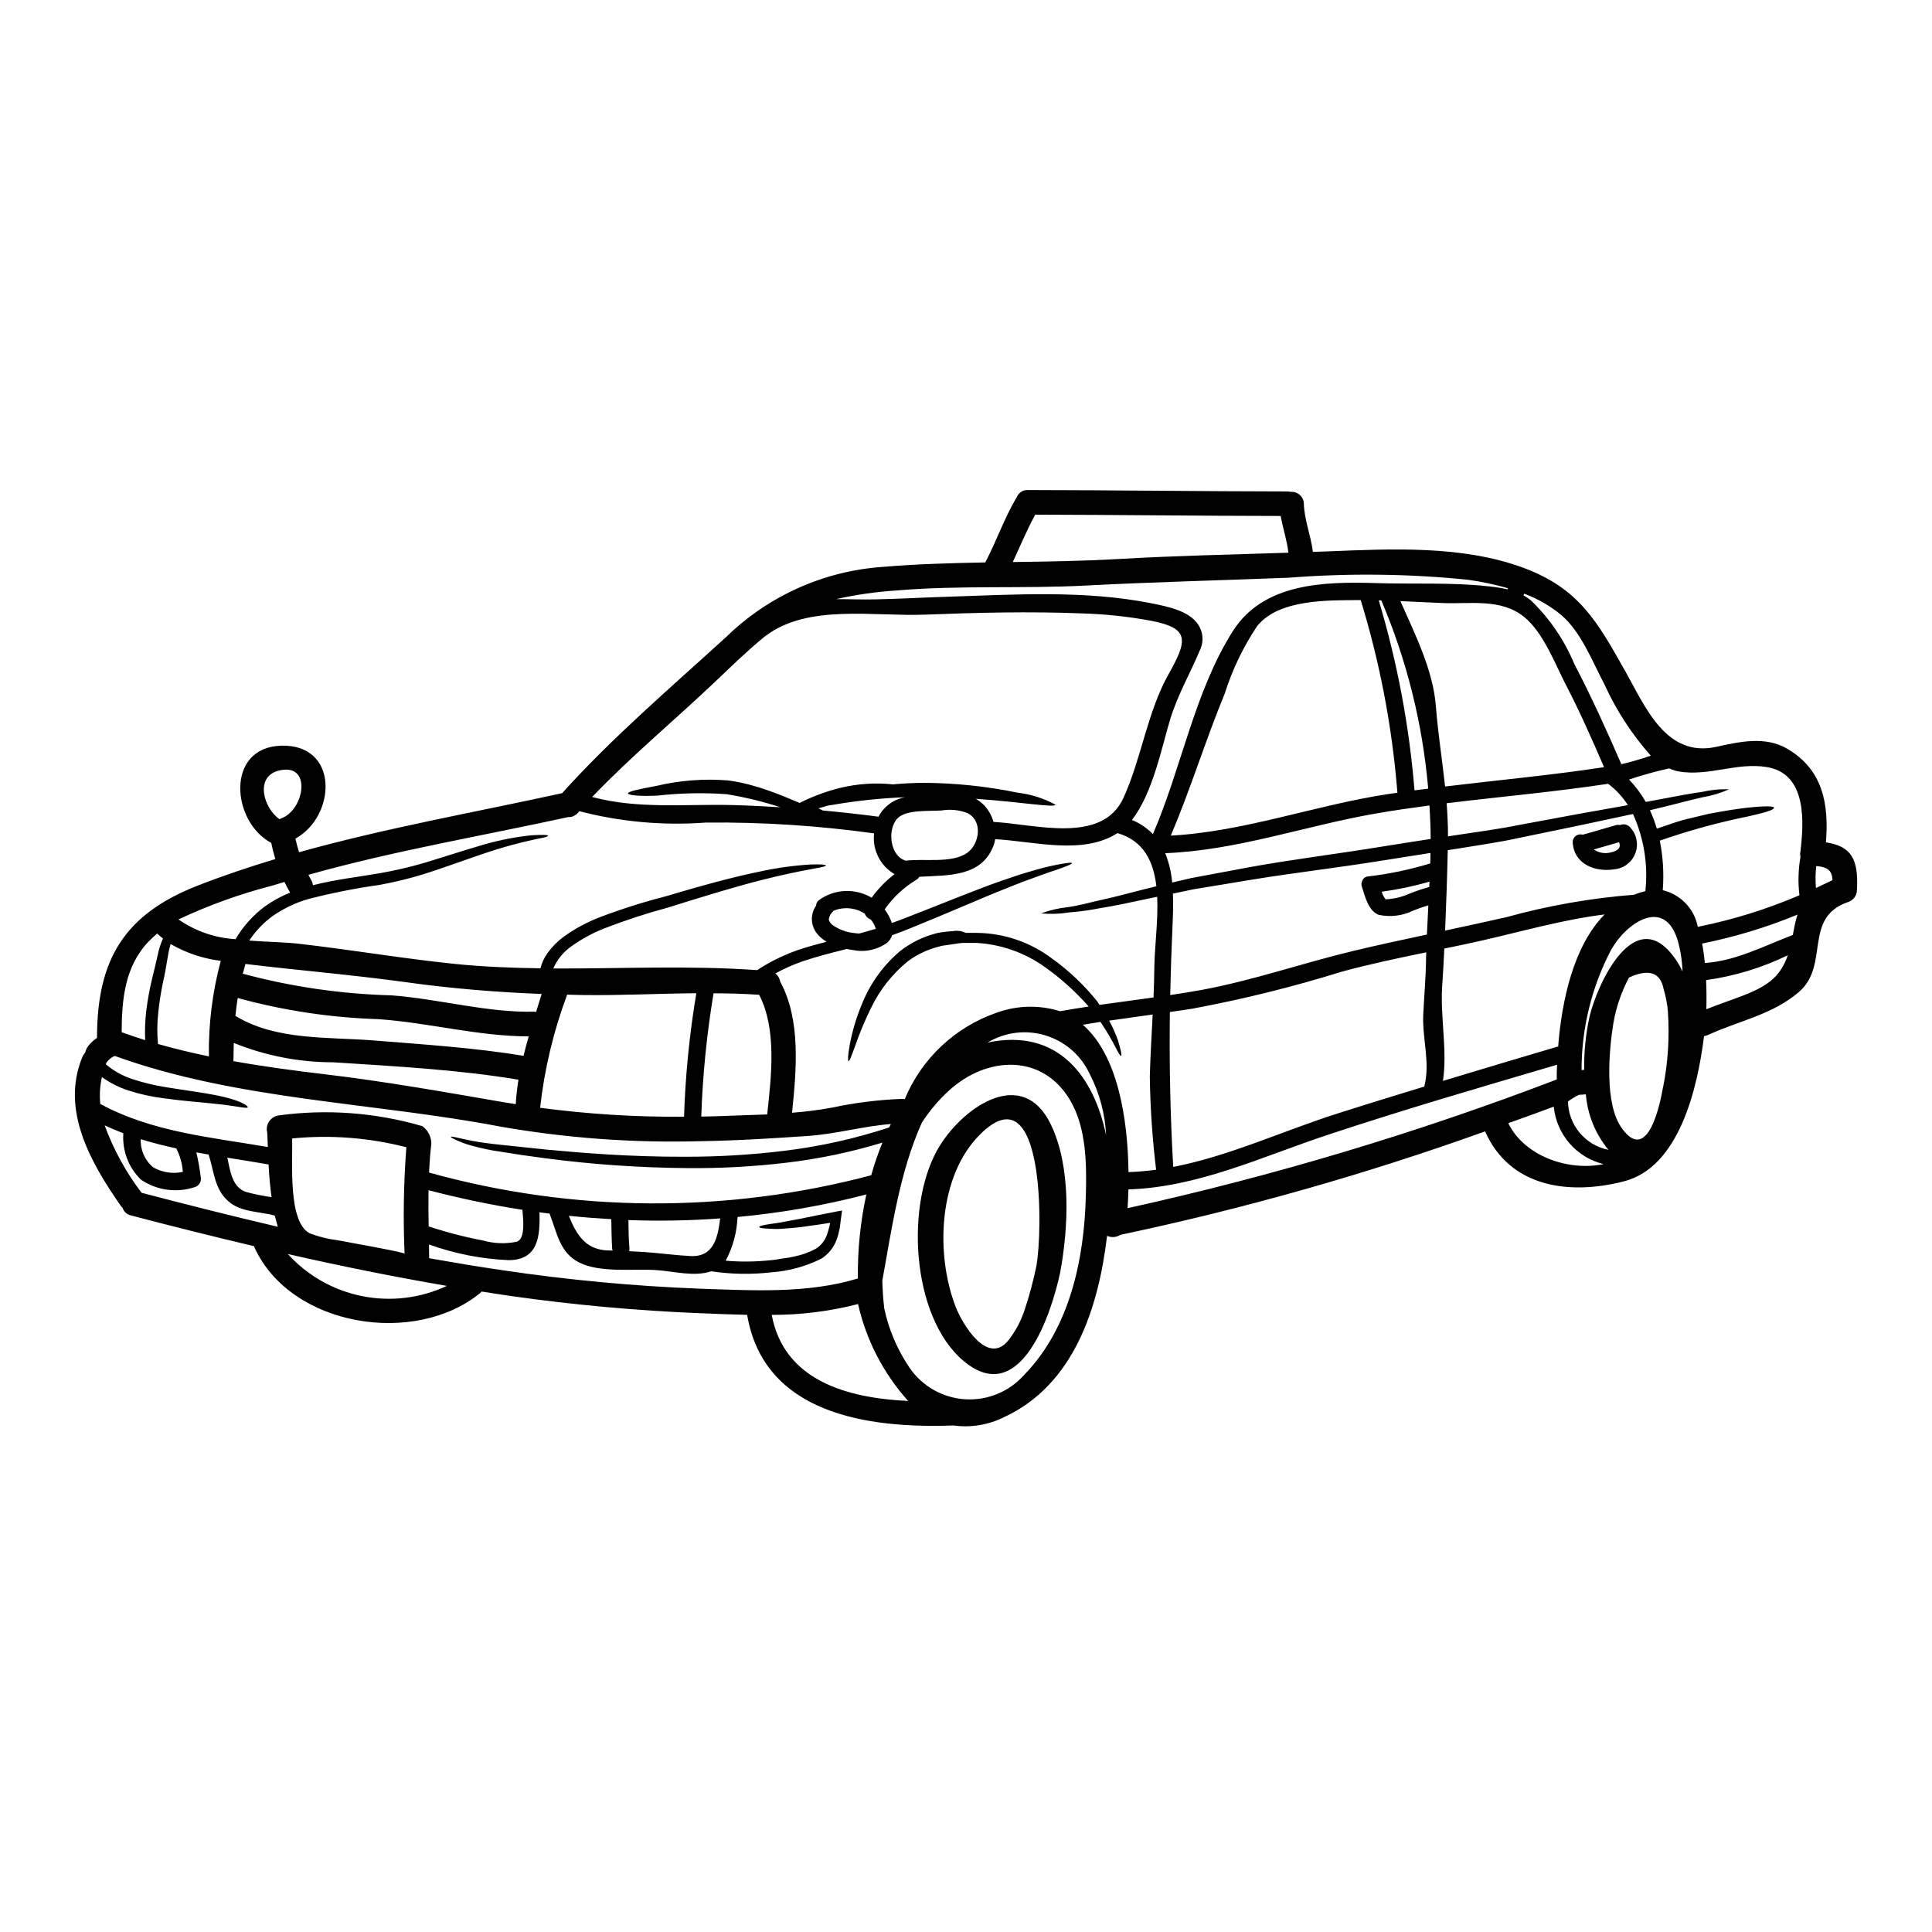<?xml version="1.0" encoding="UTF-8"?>
<!-- Uploaded to: SVG Repo, www.svgrepo.com, Generator: SVG Repo Mixer Tools -->
<svg fill="#000000" width="800px" height="800px" version="1.1" viewBox="144 144 512 512" xmlns="http://www.w3.org/2000/svg">
 <g>
  <path d="m627.89 367.23c6.691 1.02 8.691 4.387 8.215 12.691-0.031 1.457-0.996 2.727-2.391 3.148-11.953 4.086-4.762 16.711-12.934 23.773-7.043 6.086-15.93 7.652-24.188 11.453-0.316 0.145-0.652 0.238-1 0.285-1.773 14.148-6.672 34.75-21.234 38.488-14.824 3.801-30.309 1.434-36.793-13.238-31.551 11.332-63.836 20.488-96.637 27.41-1.059 0.68-2.391 0.781-3.543 0.277-2.281 19.148-8.801 39.422-27.188 47.988-4.176 2.113-8.902 2.898-13.539 2.258-23.016 0.848-50.223-3.172-54.656-29.316-4.238-0.09-8.453-0.266-12.625-0.438v0.004c-16.742-0.688-33.438-2.207-50.027-4.562-2.566-0.371-5.152-0.789-7.715-1.18l-0.438 0.438c-17.273 14.082-50.07 8.953-59.742-12.082-0.043-0.129-0.062-0.238-0.105-0.371-10.93-2.586-21.832-5.312-32.707-8.172-1.023-0.234-1.844-0.996-2.148-2-0.195-0.176-0.371-0.371-0.523-0.586-7.953-11.414-15.973-25.383-10.105-39.465v-0.004c0.172-0.402 0.414-0.77 0.719-1.086 0.141-0.656 0.43-1.273 0.844-1.801 0.645-0.816 1.414-1.52 2.285-2.086v-0.152c0.023-20.664 7.262-32.641 26.766-40.246 6.758-2.629 13.582-4.914 20.492-7h-0.004c-0.438-1.41-0.797-2.836-1.086-4.285-10.496-5.543-12.234-25.23 2.543-25.75 15.496-0.543 14.738 18.621 3.867 24.621 0.262 1.215 0.586 2.414 0.957 3.609 22.926-6.41 46.484-10.562 69.715-15.648 13.383-14.863 28.777-27.969 43.531-41.441h0.004c11.199-10.906 25.91-17.473 41.504-18.535 9.02-0.762 18.059-1 27.125-1.18 0.035-0.062 0.062-0.125 0.086-0.195 2.848-5.481 4.867-11.324 7.973-16.648 0.066-0.129 0.172-0.234 0.238-0.367h0.004c0.438-1.227 1.629-2.027 2.93-1.969 22.949 0.023 45.879 0.348 68.824 0.371h0.004c0.293 0 0.582 0.039 0.867 0.109 0.887-0.07 1.762 0.227 2.422 0.824 0.66 0.594 1.043 1.438 1.059 2.324 0.129 4.328 1.871 8.43 2.391 12.758l3.867-0.129c16.949-0.672 35.641-1.652 51.871 4.328 14.887 5.512 19.68 14.344 27.16 27.621 5.258 9.367 10.738 22.73 23.969 19.859 6.152-1.348 12.953-2.934 18.82 0.48 9.543 5.559 11.086 14.773 10.277 24.812zm-2.629 12.102c1.457-0.676 2.914-1.371 4.367-2.086-0.133-2.391-1.043-3.457-4.305-3.738-0.223 1.938-0.25 3.887-0.078 5.828zm-4.195-9.172c0.98-7.844 2.023-21.125-8.867-22.883-7.906-1.305-15.277 2.5-23.25 1.18l-0.004 0.004c-0.891-0.172-1.758-0.449-2.586-0.828-3.602 0.789-7.156 1.777-10.648 2.957 1.719 1.785 3.207 3.777 4.434 5.93 6.062-1.086 11.02-2.148 14.777-2.629 2.383-0.559 4.832-0.801 7.281-0.715-2.231 1.004-4.582 1.711-7 2.106-3.523 0.789-8.238 2.109-13.953 3.438 0.73 1.582 1.34 3.215 1.828 4.887 2.414-0.828 4.691-1.629 6.781-2.258 2.606-0.629 4.934-1.18 7.039-1.695 4.262-0.789 7.586-1.328 10.129-1.605 5.086-0.523 7.086-0.438 7.129 0.02 0.043 0.457-1.777 1.152-6.734 2.258h-0.004c-7.988 1.613-15.859 3.769-23.555 6.453 0.867 4.32 1.133 8.738 0.785 13.129 4.738 1.125 8.375 4.93 9.281 9.715 9.246-1.852 18.277-4.656 26.945-8.371-0.414-3.406-0.32-6.856 0.285-10.23-0.09-0.277-0.125-0.566-0.109-0.855zm-1.672 20.273-0.004 0.004c0.223-1.375 0.547-2.734 0.977-4.062-8.16 3.371-16.633 5.941-25.293 7.672 0.324 1.672 0.562 3.414 0.734 5.152 8.195-0.523 15.691-4.523 23.32-7.434 0.074-0.426 0.16-0.871 0.246-1.328zm-13.145 17.277c6.715-2.609 9.734-5.324 11.535-10.559l-0.004 0.004c-6.828 3.312-14.133 5.535-21.648 6.586 0.129 2.715 0.129 5.344 0.066 7.715 3.316-1.328 6.68-2.438 10.043-3.738zm-16.367-6.297-0.004 0.004c-0.086-2.809-0.523-5.598-1.301-8.301-3.523-11.434-13.562-4.609-17.625 2.606-5.144 9.832-7.828 20.766-7.828 31.859 0.219-0.02 0.457-0.043 0.695-0.086h0.004c-0.066-4.711 0.406-9.414 1.41-14.016 1.969-8.543 12.016-30.641 22.711-15.41 0.738 1.055 1.379 2.176 1.918 3.344zm-5.117 30.598-0.004 0.008c1.277-6.496 1.699-13.133 1.262-19.738-0.145-2.062-0.527-4.106-1.129-6.082-0.828-4.5-3.891-5.551-9.191-3.148-2.016 3.801-3.418 7.902-4.152 12.145-1.152 7.195-2.457 21.34 2.281 27.84 7.016 9.707 10.273-7.285 10.902-11.02zm-4.727-51.852c0.758-6.981-0.375-14.035-3.277-20.426-0.285 0.062-0.586 0.105-0.895 0.172-8.191 1.781-17.992 3.844-28.879 6.062-5.438 1.219-11.195 2.023-17.148 3l-2.172 0.328c-0.152 7.086-0.395 14.215-0.695 21.32 5.438-1.18 10.867-2.328 16.281-3.566h-0.004c11.047-3.055 22.363-5.043 33.789-5.934 0.977-0.391 1.98-0.711 3-0.957zm-6.363-33.641c2.637-0.613 5.242-1.367 7.801-2.258-5.012-5.652-9.152-12.02-12.281-18.895-3.215-6.066-6.148-13.867-11.473-18.41v0.004c-2.926-2.406-6.234-4.309-9.781-5.629-0.059 0.148-0.129 0.293-0.215 0.43 0.688 0.391 1.348 0.832 1.965 1.328 4.945 4.762 8.855 10.488 11.496 16.824 4.531 8.695 8.594 17.609 12.488 26.605zm1.648 10.867c0.043 0 0.066-0.023 0.086-0.023-1.398-2.18-3.168-4.09-5.234-5.652-14.215 2.152-28.535 3.414-42.793 5.152 0.215 2.934 0.352 5.844 0.352 8.781 0.5-0.066 1.043-0.152 1.543-0.238 5.977-0.914 11.758-1.652 17.145-2.754 10.867-2.051 20.668-3.832 28.902-5.266zm-31.617 84.273c4.148 8.52 15.582 12.824 25.273 10.844-3.512-0.852-6.672-2.777-9.039-5.504-2.367-2.731-3.828-6.129-4.176-9.727-4.016 1.5-8.035 2.965-12.059 4.387zm26.574 7.086c-3.465-4.18-5.566-9.324-6.016-14.738-0.609 0.066-1.215 0.109-1.828 0.129v0.004c-1.023 0.496-1.996 1.086-2.914 1.762 0.129 6.273 4.606 11.609 10.758 12.824zm-1.18-101.42c-3.148-7.281-6.348-14.562-9.996-21.582-2.981-5.715-6.023-14.039-11.172-18.23-6.109-4.981-14.238-3.414-21.539-3.695-3.758-0.129-7.519-0.371-11.277-0.523 3.891 8.762 8.691 18.453 9.406 27.84 0.543 7.109 1.676 14.191 2.438 21.297 14.051-1.695 28.152-2.996 42.129-5.125zm-12.172 74.039c0.957-12.301 4.129-26.766 12.32-35.031-11.082 1.371-22.043 4.543-32.902 7-3.172 0.715-6.367 1.398-9.586 2.043-0.148 3.324-0.348 6.629-0.562 9.91-0.566 8.266 1.434 17.016 0.191 25.168 10.125-3.066 20.254-6.094 30.383-9.086zm-0.371 8.734c0-1.258 0-2.562 0.086-3.938-20.211 5.957-40.539 11.867-60.523 18.5-17.406 5.738-34.539 13.984-53.078 14.539-0.043 1.715-0.129 3.391-0.215 4.977 38.695-8.543 76.707-19.941 113.72-34.098zm-13.059-129.89 0.129-0.324h0.004c-3.469-0.988-6.996-1.738-10.566-2.242-15.785-1.605-31.684-1.785-47.504-0.543-17.867 0.695-35.684 1.129-53.531 2.062-16.734 0.895-33.621-0.105-50.309 1.309-5.43 0.344-10.824 1.113-16.137 2.301 3.32 0 6.801 0.152 10.473 0.066 6.367-0.133 12.691-0.5 19.039-0.695 17.664-0.586 36.355-1.758 53.805 1.691 4.066 0.828 10.109 1.871 12.625 5.676h0.004c1.281 1.91 1.508 4.336 0.609 6.453-2.609 6.297-6 12.02-8.023 18.648-2.148 7.019-4.586 19.621-10.148 26.688h0.004c2.09 0.852 3.981 2.125 5.562 3.738 7.543-17.344 10.977-37.664 21.148-53.723 8.105-12.867 24.34-13.215 38.203-12.781 9.695 0.309 19.973-0.234 29.598 0.852 1.684 0.16 3.356 0.426 5.004 0.797zm-20.469 72.633c0.043-0.938 0.043-1.871 0.066-2.805l-11.715 1.852c-12.648 2.062-24.734 3.434-35.641 5.234-5.481 0.914-10.672 1.762-15.539 2.566-1.828 0.395-3.609 0.758-5.367 1.129 0.109 2.652 0.043 5.367-0.086 8.086-0.285 6.297-0.492 12.562-0.629 18.797 2.801-0.414 5.606-0.871 8.387-1.371 13.582-2.519 26.555-7.062 39.965-10.281 6.519-1.574 13.082-2.977 19.68-4.387 0.105-2.586 0.234-5.148 0.371-7.734l0.004-0.004c-1.336 0.387-2.648 0.844-3.938 1.363-2.887 1.434-6.176 1.832-9.32 1.129-2.676-1.18-3.523-4.844-4.328-7.344-0.195-0.5-0.18-1.055 0.043-1.543 0.199-0.699 0.816-1.203 1.543-1.258 5.598-0.652 11.121-1.809 16.512-3.457zm0.109-6.481c0-2.957-0.133-5.93-0.309-8.906-4.723 0.629-9.473 1.305-14.188 2.129-18.668 3.234-36.836 9.801-55.852 10.516h0.004c1 2.488 1.621 5.109 1.844 7.781 1.633-0.395 3.305-0.789 5.043-1.18 4.848-0.891 10.02-1.871 15.477-2.891 10.906-2 23.059-3.481 35.66-5.543 4.199-0.691 8.285-1.301 12.328-1.934zm-0.371 12.715 0.062-1.434 0.004-0.004c-4.148 1.207-8.383 2.098-12.668 2.676 0.109 0.348 0.242 0.688 0.395 1.02 0.184 0.355 0.402 0.688 0.652 0.996 2.113-0.09 4.191-0.574 6.129-1.43 1.781-0.719 3.602-1.336 5.453-1.852zm-3.938-25.621 3.652-0.457h0.008c-1.48-17.188-5.676-34.027-12.43-49.898h-0.676c4.91 16.398 8.086 33.27 9.477 50.328zm3.086 44.312c0.023-0.457 0.043-0.938 0.066-1.395-7.5 1.543-14.957 3.109-22.34 5.117h0.008c-13.047 4.055-26.324 7.344-39.754 9.84-1.969 0.309-3.914 0.59-5.867 0.871-0.172 13.668 0.086 27.277 0.891 41.051 14.996-2.914 29.383-9.691 43.836-14.258 7.543-2.414 15.125-4.723 22.707-7.043v-0.043c1.633-6.41-0.605-12.645-0.281-19.125 0.246-5.023 0.703-10.031 0.746-15.043zm-7.574-43.688c0.004-0.023-0.004-0.047-0.02-0.062-1.367-17.301-4.625-34.395-9.715-50.984-8.516 0.043-21.711-0.309-27.445 6.887-3.695 5.519-6.586 11.535-8.586 17.867-5.117 12.406-9.055 25.316-14.301 37.66 19.449-1.043 38.16-8.043 57.371-10.973 0.918-0.137 1.805-0.266 2.695-0.395zm-28.902-63.609c-0.371-3.277-1.457-6.449-2.043-9.734-21.688-0.023-43.355-0.305-65.043-0.348-2.238 4.062-4 8.363-5.957 12.559 9.238-0.129 18.5-0.262 27.711-0.789 15.105-0.883 30.207-1.188 45.332-1.688zm-31.746 32.184c5.039-8.973 5.582-12.121-4.414-14.102-6.152-1.156-12.391-1.824-18.648-2-13.777-0.543-27.512-0.215-41.27 0.328-13.82 0.566-31.117-2.914-42.461 5.629l-0.109 0.066c-4.457 3.629-8.586 7.629-12.801 11.648-10.973 10.453-22.602 20.039-33.062 30.988 12.082 3.238 24.449 1.852 36.922 2.129 4.301 0.109 8.629 0.328 12.93 0.59v-0.004c-4.652-1.527-9.418-2.684-14.254-3.457-6.09-0.434-12.207-0.309-18.277 0.371-4.824 0.234-7.781-0.109-7.824-0.566-0.043-0.543 2.914-1.129 7.586-2.019 6.184-1.457 12.559-1.941 18.891-1.438 1.848 0.242 3.676 0.598 5.477 1.066 1.695 0.457 3.348 0.934 4.848 1.477 3.043 1.043 5.672 2.152 7.871 3.086 0.285 0.109 0.543 0.215 0.789 0.348l0.129-0.062c3.438-1.723 7.059-3.051 10.789-3.969 4.477-1.062 9.094-1.371 13.672-0.914 0.023 0 0.043 0.023 0.066 0.023 2.672-0.238 5.477-0.395 8.363-0.414v0.004c8.371 0.051 16.711 0.934 24.906 2.629 3.481 0.406 6.844 1.484 9.914 3.172-0.195 0.848-8.805-0.695-21.125-1.574 0.875 0.504 1.668 1.133 2.359 1.867 1.094 1.223 1.887 2.68 2.328 4.262 10.887 0.543 28.734 6.062 34.445-6.367 4.785-10.5 6.328-22.801 11.961-32.797zm-3.781 77.605c0.062-5.301 1.043-12.234 0.758-18.602-1.305 0.262-2.562 0.52-3.801 0.789-4.086 0.891-7.824 1.672-11.152 2.191-2.805 0.559-5.644 0.953-8.496 1.18-2.422 0.387-4.883 0.469-7.324 0.242 2.301-0.855 4.703-1.41 7.148-1.656 2.328-0.328 5.086-1.043 8.305-1.801 3.215-0.695 6.863-1.629 10.93-2.695 1.348-0.348 2.738-0.695 4.172-1.043-0.758-6.519-3.324-12.059-10.301-14.082-9.258 5.902-22.016 2.172-32.426 1.609h0.004c-0.059 0.457-0.16 0.906-0.305 1.344-3.043 8.66-11.891 8.195-19.68 8.609-0.043 0.02-0.086 0.02-0.129 0.043-0.191 0.309-0.453 0.57-0.762 0.758-3.324 1.996-6.188 4.672-8.41 7.848 0.824 1.094 1.469 2.312 1.914 3.609 1.371-0.48 2.715-0.98 4-1.5 10.629-4.109 18.895-7.586 25.383-9.801 1.629-0.543 3.106-1.066 4.5-1.523 1.395-0.457 2.672-0.789 3.824-1.129 1.871-0.57 3.769-1.043 5.691-1.414 2.957-0.586 4.258-0.715 4.328-0.5 0.07 0.215-1.152 0.758-3.981 1.738-1.434 0.457-3.234 1.062-5.477 1.914-1.129 0.395-2.363 0.871-3.715 1.348-1.328 0.543-2.781 1.109-4.367 1.738-6.297 2.477-14.43 6.129-25.078 10.43-1.574 0.672-3.305 1.305-5.043 1.934h0.004c-0.246 0.758-0.691 1.438-1.285 1.969-2.609 1.895-5.891 2.609-9.051 1.965-0.562-0.066-1.105-0.172-1.691-0.285l-1.281 0.328c-3.434 0.848-6.93 1.777-10.516 2.977h-0.004c-2.453 0.863-4.832 1.926-7.109 3.172 0.672 0.547 1.121 1.32 1.262 2.176 5.539 10.129 4.301 23.492 3.148 34.75 3.535-0.266 7.055-0.715 10.543-1.348 6.102-1.305 12.305-2.082 18.539-2.324 0.262-0.004 0.527 0.016 0.785 0.062 4.484-10.789 13.379-19.133 24.426-22.926 5.391-1.949 11.27-2.078 16.738-0.367 2.519-0.457 5.062-0.871 7.586-1.238v-0.004c-3.457-3.941-7.371-7.469-11.652-10.496-5.297-3.785-11.559-5.992-18.059-6.367h-2.477-1.238c-0.414 0-0.871 0.105-1.305 0.148l-2.609 0.395-1.281 0.172c-0.359 0.062-0.715 0.152-1.062 0.262-2.965 0.742-5.754 2.055-8.215 3.867-4.148 3.367-7.496 7.613-9.801 12.43-1.637 3.312-3.062 6.723-4.262 10.215-0.91 2.481-1.41 3.894-1.691 3.824-0.215-0.066-0.172-1.543 0.305-4.195h-0.004c0.699-3.758 1.797-7.43 3.273-10.957 2.168-5.414 5.629-10.211 10.078-13.98 2.781-2.176 5.973-3.766 9.387-4.672 0.469-0.137 0.949-0.238 1.438-0.305l1.281-0.152c0.867-0.129 1.715-0.129 2.586-0.262 0.457-0.062 0.867 0.086 1.348 0.066l1.438 0.484h2.914-0.004c7.176 0.086 14.137 2.465 19.867 6.781 4.535 3.25 8.602 7.113 12.082 11.473 0.191 0.285 0.348 0.566 0.543 0.828 4.758-0.672 9.516-1.305 14.301-1.969 0.102-2.703 0.188-5.379 0.211-8.074zm-0.438 12.594c-3.848 0.523-7.691 1.066-11.535 1.629l-0.004 0.004c0.914 1.664 1.688 3.398 2.324 5.191 0.789 2.609 1.086 4.043 0.852 4.129-0.523 0.215-1.828-3.672-5.481-8.996-1.574 0.238-3.148 0.5-4.672 0.762 9.172 7.973 11.93 24.602 12.105 39.051 2.453-0.086 4.887-0.305 7.32-0.629v-0.004c-0.992-8.199-1.551-16.445-1.672-24.707 0.152-5.465 0.48-10.965 0.758-16.441zm-12.344 32.012c-0.266-5.731-1.777-11.34-4.434-16.426-2.301-4.856-6.547-8.508-11.691-10.059-5.141-1.555-10.699-0.859-15.301 1.91 18.777-3.973 28.25 9.156 31.426 24.574zm-5.367 15.996c0.219-8.238 0.176-17.91-4.148-25.254-7.324-12.449-22.043-11.809-32.141-2.586l-0.004 0.004c-2.746 2.512-5.156 5.367-7.172 8.496-5.867 13.023-7.984 28.141-10.473 41.863 0.062 2.543 0.234 5.023 0.52 7.41 1.199 5.606 3.473 10.926 6.691 15.672 3.363 4.906 8.805 7.992 14.742 8.355 5.941 0.367 11.719-2.027 15.66-6.488 12.062-12.367 15.91-30.641 16.32-47.465zm-31.402-90.883c3.215-2.281 4.258-8.586-0.172-10.582h-0.004c-2.141-0.785-4.445-0.992-6.691-0.609-3.086 0.238-9.406-0.348-11.715 2.152-2.754 3-1.848 10.105 2.305 11.148 4.82-0.625 12.145 0.812 16.273-2.098zm-20.73 72.816 0.457-0.914c-7.367 0.566-14.453 2.629-21.84 3.148-9.562 0.652-19.125 1.262-28.711 1.395h-0.004c-17.812 0.492-35.625-0.816-53.176-3.91-33.641-6.41-69.547-6.953-101.96-18.688-0.195 0.105-0.438 0.215-0.48 0.234s-0.543 0.371-0.652 0.414c-0.387 0.348-0.742 0.723-1.062 1.129-0.016 0.07-0.035 0.137-0.066 0.199-0.02 0.09-0.051 0.176-0.09 0.258 2.074 1.746 4.465 3.074 7.043 3.914 2.867 0.941 5.801 1.656 8.781 2.129 5.41 0.895 9.758 1.414 13.059 2.086 6.652 1.238 8.91 2.914 8.715 3.238-0.195 0.5-2.519-0.328-9.055-0.957-3.258-0.371-7.586-0.629-13.195-1.414h0.004c-3.172-0.387-6.301-1.074-9.344-2.062-2.523-0.805-4.898-2.008-7.043-3.562-0.531 2.336-0.676 4.742-0.43 7.125 13.734 7.453 29.207 8.801 44.398 11.414-0.066-1.258-0.109-2.543-0.152-3.801h-0.004c-0.266-1.004-0.094-2.074 0.473-2.945 0.57-0.871 1.48-1.461 2.508-1.621 12.754-1.742 25.734-0.777 38.094 2.828 1.539 1.086 2.441 2.863 2.402 4.75-0.305 2.519-0.48 5.043-0.586 7.562 38.297 10.645 78.734 10.891 117.16 0.715 0.832-2.938 1.828-5.828 2.981-8.66-8.352 2.543-16.914 4.332-25.586 5.348-8.73 1.031-17.523 1.504-26.316 1.41-12.477-0.102-24.938-0.965-37.312-2.586-4.652-0.605-8.543-1.18-11.809-1.734-2.656-0.367-5.285-0.91-7.871-1.629-1.465-0.395-2.891-0.918-4.258-1.574-0.891-0.395-1.258-0.652-1.215-0.758 0.043-0.105 0.477-0.066 1.434 0.148 0.957 0.215 2.328 0.566 4.328 0.938 2.004 0.371 4.586 0.738 7.844 1.062 3.258 0.324 7.195 0.762 11.809 1.238 9.258 0.848 21.449 1.934 37.055 1.891l-0.004-0.004c8.668 0 17.324-0.523 25.926-1.574 9.434-1.145 18.73-3.215 27.758-6.188zm-2.824-82.34h-0.004c1.418-2.727 4.023-4.641 7.051-5.18-6.434 0.25-12.844 0.922-19.188 2.019-0.5 0.043-0.938 0.152-1.414 0.238-0.789 0.238-1.574 0.48-2.363 0.695 0.438 0.195 0.828 0.395 1.18 0.562 4.887 0.457 9.777 0.98 14.645 1.633 0.059 0.004 0.059 0.023 0.09 0.023zm7.871 154.82h-0.004c-6.547-7.289-11.121-16.133-13.281-25.688-7.473 1.926-15.164 2.887-22.883 2.871 3.258 17.395 19.926 22.047 36.16 22.809zm-9.68-133.38c1.707-2.363 3.75-4.465 6.062-6.242-3.793-2.199-5.918-6.441-5.414-10.797-14.793-2.062-29.719-3.023-44.656-2.867-11.254 0.84-22.566-0.18-33.488-3.023-0.25 0.43-0.609 0.781-1.043 1.023-0.527 0.402-1.188 0.594-1.848 0.543-22.902 5-46.246 8.93-68.879 15.301 0.266 0.477 0.48 0.977 0.762 1.457 0.238 0.395 0.387 0.84 0.434 1.301 6.238-1.574 11.953-2.172 17.016-3.066 5.039-0.836 10.016-2.035 14.883-3.586 4.328-1.328 8.152-2.586 11.477-3.543h0.004c4.723-1.5 9.586-2.519 14.516-3.039 3.086-0.172 4.387-0.129 4.414 0.105 0.062 0.676-5.238 0.676-18.234 5.152-3.234 1.086-6.977 2.477-11.344 3.938l-0.004-0.004c-4.961 1.719-10.047 3.051-15.211 3.981-6.324 0.891-12.594 2.141-18.777 3.734-3.422 0.992-6.656 2.551-9.562 4.609-2.379 1.762-4.43 3.922-6.062 6.391 4.586 0.352 9.172 0.395 13.238 0.852 13.82 1.574 27.551 3.938 41.375 5.344 7.519 0.758 15.059 1.062 22.582 1.148h-0.004c0.348-1.441 0.977-2.801 1.848-4 1.184-1.656 2.621-3.121 4.258-4.328 2.941-2.125 6.141-3.863 9.523-5.172 5.672-2.16 11.461-4 17.34-5.512 10.344-3.086 18.535-5.277 24.879-6.562 4.5-1 9.07-1.648 13.672-1.934 2.852-0.086 4.086 0.023 4.109 0.238 0 0.609-4.887 0.789-17.254 3.938-6.215 1.574-14.234 3.981-24.535 7.219h-0.004c-5.75 1.555-11.418 3.41-16.973 5.559-3.113 1.23-6.062 2.844-8.777 4.805-2.062 1.469-3.688 3.477-4.695 5.801 18.039 0.066 36.074-0.848 54.027 0.438h-0.004c3.391-2.223 7.043-4.019 10.871-5.352 2.609-0.871 5.086-1.543 7.543-2.172h-0.004c-0.918-0.527-1.738-1.211-2.426-2.023-1.82-2.137-1.973-5.234-0.367-7.539 0.02-0.57 0.289-1.105 0.738-1.457 4.117-2.992 9.617-3.25 13.996-0.656zm0.914 8.324 0.172-0.066c-0.25-0.914-0.703-1.762-1.324-2.477-0.73-0.25-1.312-0.816-1.574-1.543-2.481-1.613-5.594-1.898-8.324-0.766-0.043 0.047-0.062 0.109-0.105 0.152l-0.004 0.004c-0.617 0.578-1.016 1.355-1.129 2.195 0.176 0.551 0.516 1.039 0.977 1.391 1.688 1.211 3.668 1.957 5.738 2.152 0.434 0.062 0.891 0.105 1.348 0.129 1.445-0.387 2.875-0.777 4.227-1.188zm-4.566 92.578c-0.098-7.481 0.656-14.945 2.242-22.254-11.195 2.91-22.605 4.906-34.125 5.973-0.176 4.047-1.254 8.004-3.148 11.582 3.891 0.336 7.809 0.301 11.691-0.105 1.18-0.066 2.328-0.328 3.438-0.48 1.086-0.125 2.168-0.312 3.234-0.562 1.895-0.395 3.727-1.059 5.434-1.969 1.352-0.812 2.391-2.051 2.957-3.519 0.27-0.727 0.492-1.465 0.672-2.215l0.086-0.266 0.004-0.102 0.043-0.172 0.086-0.395c0.129-0.371-0.129-0.152-0.238-0.195h-0.105l-0.457 0.066c-0.352 0.062-0.695 0.105-1.023 0.172-1.371 0.195-2.629 0.371-3.801 0.543-2.328 0.371-4.328 0.543-6.019 0.652h-0.004c-1.363 0.152-2.738 0.184-4.109 0.086-2.109-0.066-3-0.238-3-0.48 0-0.238 0.891-0.477 2.934-0.789 1.023-0.148 2.328-0.281 3.938-0.629 1.609-0.352 3.566-0.605 5.867-1.129 1.152-0.238 2.391-0.477 3.738-0.758 0.828-0.152 1.691-0.328 2.586-0.5l2-0.395 0.52-0.09c0.129 0 0.457-0.172 0.352 0.09l-0.133 0.957c-0.086 0.648-0.172 1.305-0.262 1.969l-0.129 1.02-0.062 0.523c-0.012 0.121-0.043 0.234-0.09 0.348-0.168 0.922-0.414 1.832-0.738 2.715-0.742 2.082-2.16 3.859-4.023 5.051-4.16 2.086-8.695 3.324-13.34 3.648-5.277 0.605-10.613 0.512-15.867-0.281-4.519 1.52-9.887 0-14.453-0.309-6.062-0.434-15.016 0.828-20.621-2.062-5.043-2.566-5.758-7.652-7.652-12.559-0.059-0.113-0.094-0.238-0.105-0.367-0.895-0.109-1.805-0.195-2.695-0.328 0.152 6.215-0.215 12.645-8.195 12.672-7.195-0.312-14.301-1.711-21.078-4.156 0 1.215 0 2.438 0.043 3.652 6.41 1.129 12.82 2.215 19.285 3.148l0.004 0.004c17.344 2.59 34.82 4.231 52.348 4.91 13.973 0.457 28.445 1.391 41.965-2.695zm-24.031-43.461c1.086-10.105 2.606-22.516-2.129-31.703-4.023-0.285-8.043-0.395-12.082-0.395h-0.004c-1.801 10.805-2.891 21.719-3.258 32.668 1.234-0.043 2.477-0.043 3.715-0.086 4.543-0.18 9.148-0.289 13.758-0.484zm-20.367 37.531c6.215 0.328 7.281-4.914 7.91-9.977h0.004c-8.094 0.594-16.211 0.738-24.32 0.438 0.02 3 0.062 4.977 0.281 7.629-0.004 0.211-0.035 0.422-0.086 0.629 1.352 0.066 2.695 0.129 4.043 0.215 4.066 0.285 8.105 0.852 12.168 1.066zm-1.672-36.922c0.355-10.969 1.445-21.902 3.258-32.727-10.039 0.086-20.121 0.609-30.074 0.477-1.395 0-2.754-0.086-4.152-0.105v-0.004c-3.621 9.664-6.031 19.734-7.172 29.988 12.645 1.68 25.387 2.473 38.141 2.371zm-20.125 35.426c0.395 0.023 0.789 0.043 1.219 0.043-0.059-0.133-0.102-0.273-0.133-0.414-0.148-2.129-0.215-5.691-0.234-7.906-3.762-0.219-7.523-0.5-11.258-0.895 1.957 4.844 4.32 8.996 10.391 9.191zm-19.078-63.199c0.5-1.574 1-3.172 1.477-4.758-12.102-0.48-24.125-1.457-36.16-3.148-14.105-1.938-28.254-3.109-42.355-4.805-0.023 0.066-0.023 0.129-0.047 0.219-0.234 0.789-0.453 1.574-0.648 2.363 12.879 3.465 26.129 5.391 39.465 5.738 12.621 0.957 25.293 4.629 37.918 4.328 0.121 0.008 0.238 0.031 0.352 0.062zm-3.324 11.629c0.395-1.719 0.891-3.457 1.371-5.152-13.324 0-26.555-3.648-39.855-4.562h-0.004c-12.602-0.391-25.109-2.273-37.27-5.609-0.238 1.574-0.457 3.195-0.609 4.781 0.109 0.043 0.195 0.086 0.305 0.129 10.629 6.387 24.426 5.387 36.379 6.344 13.266 1.07 26.531 1.918 39.684 4.07zm-1.742 49.262c2.195-0.824 1.695-5.672 1.438-8.449-8.324-1.309-16.648-3.043-24.883-5.195-0.043 3.195-0.027 6.391 0.043 9.586v-0.004c4.699 1.57 9.496 2.816 14.363 3.738 2.941 0.836 6.043 0.945 9.039 0.324zm-0.324-36.461c0.129-2.168 0.367-4.328 0.719-6.473-16.168-2.695-32.707-3.543-49.051-4.609-9.051 0.008-18.016-1.738-26.402-5.133-0.047 1.605-0.066 3.215-0.09 4.824 7.996 1.434 16.082 2.519 24.191 3.477 16.188 1.914 32.012 4.758 48.047 7.519 0.867 0.152 1.715 0.262 2.586 0.395zm-29.469 39.656c-0.398-9.41-0.238-18.836 0.477-28.227-9.879-2.543-20.125-3.328-30.273-2.328 0.195 6.023-1.215 22.23 4.723 25.168 2.402 0.902 4.906 1.516 7.457 1.824 1.512 0.324 17.617 3.129 17.617 3.562zm-30.945 0.066c5.199 5.731 12.102 9.641 19.688 11.16 7.586 1.523 15.461 0.574 22.469-2.707-14.145-2.434-28.203-5.269-42.176-8.453zm-1.805-115.42c6.344-2.215 8.344-15.145-0.789-12.625-6.133 1.695-3.848 9.84 0.395 12.824zm2.414 19.645c-0.543-0.914-1.023-1.871-1.5-2.824-1.086 0.352-2.195 0.652-3.305 1v-0.004c-8.52 2.199-16.812 5.191-24.773 8.938 4.461 3.106 9.695 4.914 15.125 5.234 1.984-3.391 4.633-6.348 7.789-8.691 2.07-1.473 4.309-2.699 6.664-3.652zm-3.262 88.559c-0.281-0.98-0.543-1.969-0.789-2.957-4.109-1.152-8.867-0.828-12.258-3.758-3.762-3.219-3.848-8.023-5.281-12.434-1.086-0.172-2.172-0.371-3.258-0.562 0.5 2.117 0.883 4.258 1.148 6.414 0.32 1.215-0.395 2.461-1.605 2.801-4.781 1.574-10.023 0.848-14.195-1.969-3.312-3.207-5.031-7.719-4.691-12.32-1.676-0.629-3.324-1.324-4.957-2.086h0.004c2.352 6.41 5.648 12.43 9.781 17.863 11.98 3.141 24.039 6.184 36.102 9.008zm-1.648-7.848c-0.395-2.867-0.652-5.758-0.789-8.66-3.633-0.648-7.305-1.215-10.934-1.801 0.762 3.543 1.309 7.91 4.981 9.086h-0.004c2.219 0.594 4.469 1.055 6.742 1.375zm-16.602-37.312h-0.004c-0.129-8.543 0.93-17.066 3.148-25.316-4.688-0.574-9.211-2.09-13.297-4.457-0.738 2.301-1.043 5.977-2 10.039v0.004c-0.559 2.664-0.98 5.352-1.262 8.059-0.32 2.789-0.348 5.602-0.078 8.395 4.461 1.258 8.957 2.352 13.488 3.277zm-6.91 30.621h-0.004c-0.137-2.078-0.684-4.109-1.609-5.977-0.051-0.082-0.094-0.172-0.129-0.262-3.172-0.672-6.324-1.477-9.41-2.434h-0.004c-0.133 2.879 1.098 5.652 3.328 7.481 2.375 1.344 5.156 1.766 7.824 1.191zm-5.262-61.848c-0.523-0.414-1.023-0.848-1.523-1.328-0.789 0.676-1.543 1.352-2.258 2.086-6.344 6.629-7.129 15.301-7.172 24.062 2.062 0.758 4.148 1.453 6.234 2.106-0.121-2.578-0.023-5.156 0.281-7.715 0.344-2.809 0.848-5.594 1.5-8.344 0.586-2.481 1.129-4.543 1.543-6.5 0.297-1.504 0.766-2.969 1.395-4.367z"/>
  <path d="m576.18 363.45c1.637 1.871 2.086 4.504 1.156 6.812-0.926 2.309-3.07 3.898-5.551 4.117-5.043 0.789-10.629-1.328-10.992-7.062-0.059-0.672 0.227-1.332 0.754-1.754s1.23-0.555 1.875-0.355c2.957-0.789 5.863-1.715 8.82-2.543 0.355-0.09 0.727-0.098 1.086-0.02 1.02-0.434 2.207-0.098 2.852 0.805zm-5.586 6.519c2.258-0.457 3.062-1.305 2.477-2.777-2.238 0.629-4.477 1.305-6.715 1.934v-0.004c1.238 0.844 2.769 1.148 4.238 0.844z"/>
  <path d="m422.46 441.95c5.457 11.281 4.723 27.254 2.5 39.246-2.172 10.348-10.344 36.25-25.586 23.492-13.996-11.734-15.668-42.289-6.195-57.266 6.594-10.422 21.895-20.73 29.281-5.473zm-3.801 37.512c1.672-8.887 2.301-51.957-14.906-34.855-11.062 10.949-11.934 31.66-6.481 45.746 1.695 4.367 8.41 15.867 14.039 8.758l0.004-0.008c1.848-2.387 3.273-5.078 4.215-7.953 1.277-3.828 2.324-7.734 3.129-11.691z"/>
 </g>
</svg>